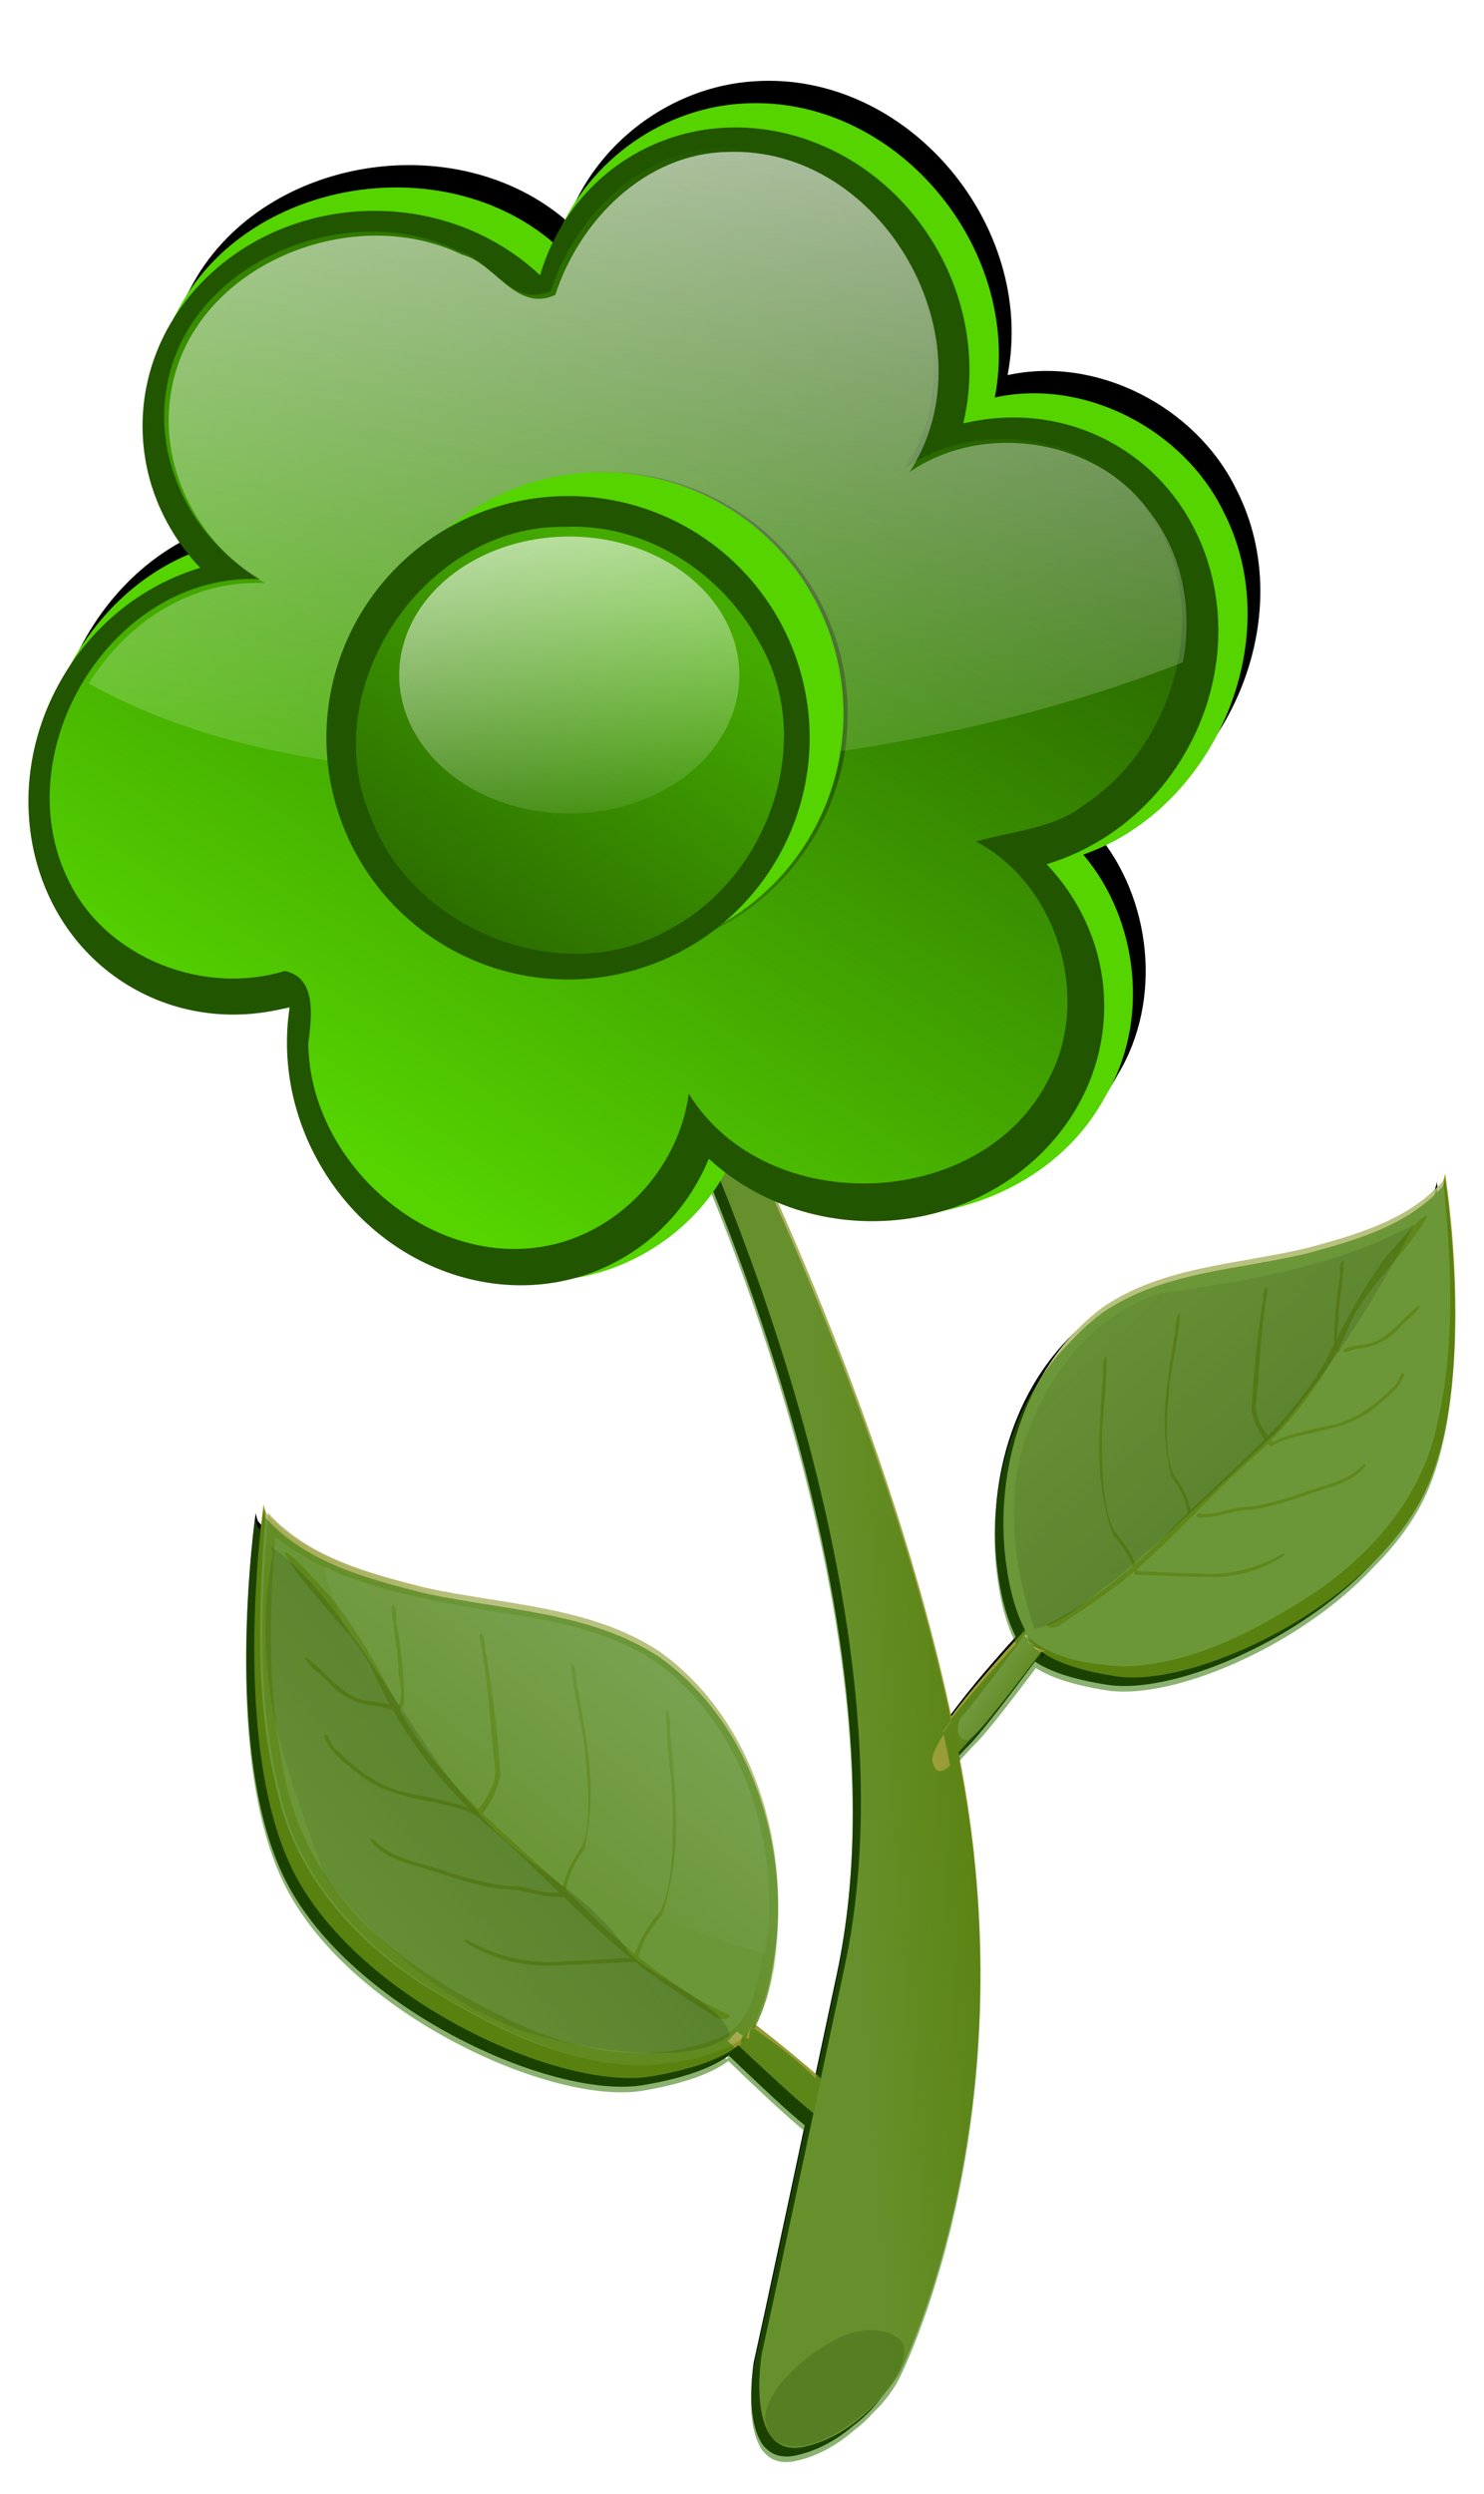 <svg xmlns="http://www.w3.org/2000/svg" xmlns:xlink="http://www.w3.org/1999/xlink" viewBox="0 0 419.85 705.38"><defs><linearGradient id="d"><stop offset="0" stop-color="#fff"/><stop offset="1" stop-color="#fff" stop-opacity="0"/></linearGradient><linearGradient id="D" y2="1606.7" xlink:href="#f" gradientUnits="userSpaceOnUse" x2="1052.3" gradientTransform="translate(-132.83 85.901)" y1="1675.5" x1="1117.1"/><linearGradient id="a"><stop offset="0" stop-color="#cdd2a4"/><stop offset="1" stop-color="#cdd2a4" stop-opacity="0"/></linearGradient><linearGradient id="k" y2="-425.68" xlink:href="#b" gradientUnits="userSpaceOnUse" x2="2913.3" y1="-418.93" x1="2896.5"/><linearGradient id="b"><stop offset="0" stop-color="#acb262"/><stop offset="1" stop-color="#acb262" stop-opacity="0"/></linearGradient><linearGradient id="l" y2="-441.55" xlink:href="#c" gradientUnits="userSpaceOnUse" x2="2598.7" y1="-414.3" x1="2632.9"/><linearGradient id="c"><stop offset="0" stop-color="#a0a548"/><stop offset="1" stop-color="#a0a548" stop-opacity="0"/></linearGradient><linearGradient id="u" y2="-413.18" xlink:href="#d" gradientUnits="userSpaceOnUse" x2="2630.8" y1="-538.67" x1="2507.1"/><linearGradient id="j" y2="-393.06" xlink:href="#a" gradientUnits="userSpaceOnUse" x2="2961.1" y1="-400.93" x1="2962.8"/><linearGradient id="w" y2="-650.29" xlink:href="#e" gradientUnits="userSpaceOnUse" x2="2631.3" y1="-532.93" x1="2555.1"/><linearGradient id="e"><stop offset="0" stop-color="#55d400"/><stop offset="1" stop-color="#55d400" stop-opacity="0"/></linearGradient><linearGradient id="y" y2="-570.37" xlink:href="#d" gradientUnits="userSpaceOnUse" x2="2581.9" y1="-733.23" x1="2577.7"/><linearGradient id="z" y2="1470.7" gradientUnits="userSpaceOnUse" x2="1366.5" y1="1378.5" x1="1428.5"><stop offset="0" stop-color="#4a0"/><stop offset="1" stop-color="#4a0" stop-opacity="0"/></linearGradient><linearGradient id="A" y2="1131.9" gradientUnits="userSpaceOnUse" x2="1891.4" y1="1026.9" x1="1872.3"><stop offset="0" stop-color="#fff"/><stop offset="1" stop-color="#fff" stop-opacity="0"/></linearGradient><linearGradient id="C" y2="1606.7" xlink:href="#f" gradientUnits="userSpaceOnUse" x2="1052.3" y1="1675.5" x1="1117.1"/><linearGradient id="f"><stop offset="0" stop-color="#112b00" stop-opacity=".77"/><stop offset="1" stop-color="#112b00" stop-opacity="0"/></linearGradient><filter id="t" color-interpolation-filters="sRGB"><feGaussianBlur stdDeviation=".628"/></filter><filter id="g" color-interpolation-filters="sRGB"><feGaussianBlur stdDeviation="1.565"/></filter><filter id="i" color-interpolation-filters="sRGB"><feGaussianBlur stdDeviation=".199"/></filter><filter id="v" color-interpolation-filters="sRGB"><feGaussianBlur stdDeviation="1.585"/></filter><filter id="m" color-interpolation-filters="sRGB"><feGaussianBlur stdDeviation=".676"/></filter><filter id="n" color-interpolation-filters="sRGB"><feGaussianBlur stdDeviation=".628"/></filter><filter id="o" color-interpolation-filters="sRGB"><feGaussianBlur stdDeviation=".628"/></filter><filter id="B" color-interpolation-filters="sRGB"><feGaussianBlur stdDeviation="1.213"/></filter><filter id="p" color-interpolation-filters="sRGB"><feGaussianBlur stdDeviation=".628"/></filter><filter id="q" height="1.242" width="1.052" color-interpolation-filters="sRGB" y="-.121" x="-.026"><feGaussianBlur stdDeviation=".628"/></filter><filter id="r" height="1.085" width="2.08" color-interpolation-filters="sRGB" y="-.042" x="-.54"><feGaussianBlur stdDeviation=".628"/></filter><filter id="h" color-interpolation-filters="sRGB"><feGaussianBlur stdDeviation=".931"/></filter><filter id="s" height="1.049" width="1.333" color-interpolation-filters="sRGB" y="-.024" x="-.166"><feGaussianBlur stdDeviation=".628"/></filter><clipPath id="x"><path d="M2484.4-644.02s-6.224 57.052 88.172 54.978c94.396-2.075 125.52-43.567 125.52-43.567l-102.69-86.097-93.359 24.896-18.672 54.978z" stroke="#000" stroke-width=".652" fill="none"/></clipPath></defs><g transform="translate(-5393.28 1441.968) scale(2.157)" filter="url(#g)"><path d="M2599.3-657.85c-10.883.67-20.867 8.127-24.531 18.375-14.633-12.715-40.413-8.496-49.406 8.719-5.438 9.72-4.124 22.964 3.25 31.312-17.74 6.059-27.248 29.227-18.031 45.844 5.645 10.71 18.956 16.689 30.625 14.062-2.313 18.04 13.029 35.949 31.281 36.03 10.678.268 21.037-6.144 25.469-15.75 14.451 12.363 39.909 8.605 49.031-8.374 5.913-9.739 4.41-23.21-2.875-31.75 17.218-5.98 26.981-28.331 18.379-45.008-5.247-10.74-18.216-17.515-29.973-14.93 3.783-19.6-13.12-39.87-33.219-38.531z"/></g><g transform="scale(1.913) rotate(17.581 -701.355 -9189.654)" filter="url(#h)"><path d="M2974.5-349.02c1.502 3.498-1.05 9.696-5.172 14.509-5.01 5.85-9.336 5.61-11.004 2.187-1.669-3.422 1.709-10.136 6.156-14.649 4.448-4.513 9.336-3.64 10.02-2.047zm-89.477-169.42s58.492 60.741 64.116 118.11c5.624 57.367 5.624 58.492 5.624 58.492s3.375 14.06 11.248 9.561c7.874-4.5 8.999-12.936 8.999-12.936s6.749-39.369-16.873-85.488c-23.622-46.118-65.241-87.737-65.241-87.737-6.25-5.664-7.56-3.611-7.874 0zm108.8-10.406c-5.284 5.196-12.15 8.803-18.624 12.34-7.856 4.018-16.333 8.544-20.363 16.779-5.655 11.152-4.803 25.046.922 36.159 9.873-6.756 22.262-16.978 29.73-29.654 7.802-13.243 8.886-26.514 8.335-35.625zm-26.63 22.148c-.413 1.184.429 2.384.356 3.603 1.367 8.58 1.78 12.735 5.745 19.618 1.622 1.152 3.144 2.569 3.983 4.406.844.62.312-.822-.08-1.092-.977-1.516-2.346-2.725-3.76-3.807-2.278-2.624-3.532-8.231-4.522-12.76-.52-3.327-.814-6.694-1.582-9.978l-.079-.01-.063.02zm-9.38 9.476c-.335 1.331.701 2.558.741 3.894 2.332 9.225 3.19 13.716 8.187 20.834 1.883 1.097 3.682 2.494 4.777 4.415.981.595.26-.927-.195-1.182-1.213-1.558-2.824-2.743-4.473-3.784-2.742-2.639-4.66-8.632-6.182-13.474-.893-3.578-1.544-7.221-2.703-10.728l-.087-.003-.066.027zm19.575-16.94c-.51.782.325 1.916.214 2.842.845 5.23 1.854 10.113 3.21 15.219.885 1.595 3.044 3.764 4.174 4.114 1.098-.006-.16-.988-.551-1.184-1.507-.997-3.24-2.624-3.425-4.777-1.166-5.344-2.656-10.63-3.332-16.077-.037-.11-.196-.206-.29-.138zm-.086.093c.01-.025-.042-.002 0 0zm9.613-7.197c-.519.9.603 1.962.421 2.987.537 3.16 1.192 6.398 2.278 9.382.095.447 1.265 1.04.886.238-1.39-1.213-1.113-3.342-1.733-4.972-.665-2.508-.874-5.193-1.645-7.636-.062-.027-.149-.04-.207 0zm4.29 44.304c-2.888 3.022-6.567 5.271-10.68 6.133-2.637.897-5.468 1.48-8.071 2.277-.558-.223-1.447.952-.406.645 3.204-.905 6.413-1.784 9.608-2.728 4.04-1.064 7.805-3.394 10.328-6.685-.28-.462-.521.19-.78.358zm-19.523 9.107c-.035.02.023.014 0 0zm27.073-25.336c-1.542 3.12-4.864 4.508-7.447 6.629-2.539 1.813-5.118 3.686-8.086 4.677-1.687.929-3.3 2.31-5.27 2.568-.665.544.243.817.715.39 2.425-.723 4.232-2.588 6.66-3.28 3.801-1.827 7.005-4.725 10.536-7.037 1.458-1.116 3.022-2.558 3.459-4.327-.21-.356-.444.171-.567.38zm1.654-14.99c-.414.724-.058 1.794-.768 2.47-1.748 3.56-4.262 6.91-7.93 8.596-2.368 1.441-5.019 2.816-6.887 4.8.717.48 1.222-.813 1.847-1.04 3.939-2.955 9.076-4.582 11.571-9.034 1.117-1.687 2.455-3.547 2.488-5.624-.037-.155-.177-.256-.32-.167zm-.83-10.107c-1.934 2.725-2.725 6.635-6.173 7.936-.782.49-2.023.845-2.415 1.68.744.42 1.37-.904 2.12-.948 2.259-1.023 4.193-2.833 5.019-5.21.522-1.163 1.662-2.343 1.741-3.565-.109-.034-.267-.12-.291.106zm-1.9-13.67c-1.284 1.646-2.665 5.49-3.624 7.327-1.976 5.77-3.099 11.78-3.958 17.816-2.673 11.953-10.206 21.743-15.327 32.58-2.747 5.25-7.788 12.901-12.235 16.722.343.702 1.534.077 1.893-.414 2.025-2.545 6.02-7.502 7.721-10.333 4.703-7.37 8.045-15.612 12.708-23.03 3.85-7.049 6.482-14.867 7.188-23.032.898-5.537 4.958-12.28 5.95-17.646-.09-.016-.25-.082-.315.01zm.328-1.902c-5.413 8.093-14.44 12.777-22.81 17.35-7.855 4.018-16.333 8.553-20.363 16.788-6.49 12.799-4.403 29.2 3.775 40.877 1.574 2.26 3.863 3.984 6.684 3.813 8.863.517 17.15-4.167 23.42-10.093 5.36-5.077 10.335-10.745 13.88-17.245 3.867-7.242 5.488-15.648 4.06-23.807-1.243-9.733-4.586-19.046-8.412-28.031l-.134.2-.1.148zm.337-3.549c-3.16 7.011-9.875 11.381-16.14 15.408-8.967 5.382-19.547 9.017-26.138 17.458-8.014 11.1-8.149 26.42-2.92 38.827 1.798 4.12 4.048 8.216 7.461 11.17 4.646 1.812 9.808.868 14.497-.318 9.818-3.433 17.317-11.28 23.748-19.126 6.324-8.126 10.69-18.389 9.575-28.927-.903-12.11-5.283-23.62-10.002-34.69l-.08.198zc-3.16 7.011-9.875 11.381-16.14 15.408-8.967 5.382-19.547 9.017-26.138 17.458-8.014 11.1-8.149 26.42-2.92 38.827 1.798 4.12 4.048 8.216 7.461 11.17 4.646 1.812 9.808.868 14.497-.318 9.818-3.433 17.317-11.28 23.748-19.126 6.324-8.126 10.69-18.389 9.575-28.927-.903-12.11-5.283-23.62-10.002-34.69l-.08.198zm0-1.292s1.86 6.722-12.633 16.379c-14.493 9.656-30.312 11.72-34.186 32.672-3.873 20.952 9.167 35.127 9.167 35.127s2.01 3.226 13.688 1.413 32.502-21.144 35.3-39.366-11.335-46.225-11.335-46.225zm-140.85 105.49c8.431 1.25 17.257-.05 25.671-1.148 10.024-1.588 20.97-3.125 30.294 1.8 12.812 6.534 21.432 20.025 23.641 34.232-13.754.409-32.194-.698-47.723-7.42-16.224-7.022-26.22-18.623-31.882-27.465zm39.756 2.544c1.186.82 1.22 2.502 2.11 3.59 4.542 8.901 6.974 13.042 7.952 22.125-.728 2.17-1.182 4.518-.718 6.794-.364 1.149-.846-.553-.665-1.069-.12-2.07.333-4.121.915-6.085.34-3.983-2.294-10.044-4.442-14.923-1.77-3.445-3.778-6.774-5.29-10.346l.066-.063.071-.023zm15.138 2.452c1.213 1.01 1.081 2.853 1.95 4.122 4.081 10.154 6.327 14.908 6.504 24.911-1.006 2.295-1.732 4.812-1.448 7.34-.51 1.217-.87-.686-.62-1.231.072-2.27.767-4.463 1.594-6.548.76-4.31-1.518-11.18-3.383-16.711-1.593-3.93-3.457-7.758-4.755-11.802l.078-.061.08-.019zm-29.67-2.483c1.005.38.996 2 1.726 2.786 2.758 5.434 5.128 10.655 7.327 16.32.258 2.081-.278 5.56-1.092 6.652-1.025.738-.52-1.027-.29-1.475.726-1.947 1.234-4.633-.052-6.76-2.538-5.757-4.734-11.68-7.796-17.2-.034-.126.042-.324.176-.323zm.144.028c-.027-.016.037-.03 0 0zm-13.811-.176c1.092.485.77 2.232 1.632 3.062 1.642 3.302 3.227 6.754 4.24 10.263.214.48-.472 1.823-.662.821.468-2.069-1.231-3.86-1.76-5.795-1.08-2.781-2.705-5.42-3.643-8.212.04-.068.112-.138.193-.14zm26.029 44.084c4.73.853 9.674.451 14.08-1.535 3.059-.953 6.086-2.329 9.045-3.352.367-.585 1.99-.095.814.326-3.592 1.328-7.169 2.686-10.778 3.973-4.476 1.748-9.554 2.133-14.129.784-.054-.619.613-.177.967-.196zm24.314-4.762c.047-.004-.01.031 0 0zm-42.328-5.206c3.546 1.855 7.575.895 11.413 1.116 3.588-.034 7.254-.041 10.684-1.13 2.197-.28 4.633-.09 6.638-1.184.987.055.328.924-.4.846-2.744.971-5.687.462-8.412 1.464-4.771.878-9.712.355-14.56.598-2.112-.05-4.542-.33-6.147-1.679-.047-.472.528-.14.784-.031zm-11.692-12.811c.876.391 1.269 1.627 2.388 1.775 4.035 2.124 8.642 3.535 13.193 2.617 3.177-.265 6.573-.783 9.653-.205-.34.932-1.686.072-2.421.284-5.662-.077-11.54 1.89-16.874-.556-2.182-.812-4.685-1.635-6.123-3.543-.067-.171-.01-.357.184-.372zm-6.077-9.957c3.644 1.222 7.029 4.32 11.115 3.193 1.06-.074 2.453-.585 3.383-.074-.407.893-1.886.088-2.613.555-2.792.58-5.817.208-8.194-1.441-1.274-.728-3.132-1.052-4.034-2.135.08-.106.166-.292.343-.098zm-7.495-13.993c2.309.66 6.197 3.298 8.333 4.355 5.746 4.025 10.86 8.85 15.749 13.878 10.583 9.3 24.217 13.295 36.319 19.897 6.11 3.018 15.979 6.715 22.7 7.253.15.884-1.373 1.11-2.039.897-3.607-.993-10.679-2.893-14.178-4.372-9.364-3.664-18.055-9.06-27.415-12.796-8.354-3.944-16.096-9.427-22.285-16.537-4.585-4.538-12.928-8.056-17.484-12.371.073-.076.176-.245.3-.205zm-1.593-1.545c10.514 3.854 22.077 2.092 32.955.672 10.024-1.588 20.975-3.117 30.3 1.808 14.703 7.5 23.876 24.157 24.185 40.55.069 3.167-.891 6.32-3.629 8.071-7.888 6.486-18.764 7.748-28.607 6.487-8.42-1.089-16.884-2.986-24.584-6.625-8.5-4.112-15.7-10.826-19.902-19.377-5.438-9.888-8.64-20.81-11.17-31.753l.259.095.193.072zm-2.717-3.07c7.686 4.375 16.887 3.887 25.44 3.386 11.98-1.073 24.276-4.863 36.12-1.482 14.97 4.888 25.474 19.034 29.02 34.109 1.12 5.047 1.802 10.379.632 15.436-3.09 4.832-8.528 7.452-13.69 9.527-11.45 3.46-23.736 1.248-35.03-1.688-11.382-3.269-22.393-9.85-28.495-20.4-7.366-11.866-11.093-25.533-14.206-39.02l.209.131zc7.686 4.375 16.887 3.887 25.44 3.386 11.98-1.073 24.276-4.863 36.12-1.482 14.97 4.888 25.474 19.034 29.02 34.109 1.12 5.047 1.802 10.379.632 15.436-3.09 4.832-8.528 7.452-13.69 9.527-11.45 3.46-23.736 1.248-35.03-1.688-11.382-3.269-22.393-9.85-28.495-20.4-7.366-11.866-11.093-25.533-14.206-39.02l.209.131zm-.873-1.204s2.826 7.508 22.838 6.664c20.012-.844 36.114-9.643 53.909 7.206s15.278 38.86 15.278 38.86.317 4.36-11.764 10.587-44.533 2.367-59.48-12.674-20.781-50.643-20.781-50.643zm38.405-79.13s58.492 60.74 64.116 118.11c5.624 57.366 5.624 58.491 5.624 58.491s2.25 15.748 10.123 11.248c7.874-4.5 10.124-14.623 10.124-14.623s6.749-39.369-16.873-85.488c-23.622-46.118-65.24-87.737-65.24-87.737zs58.492 60.74 64.116 118.11c5.624 57.366 5.624 58.491 5.624 58.491s2.25 15.748 10.123 11.248c7.874-4.5 10.124-14.623 10.124-14.623s6.749-39.369-16.873-85.488c-23.622-46.118-65.24-87.737-65.24-87.737zm53.234 133.16s8.175 2.407 13.92 6.967c3.083 2.448 2.144 1.812 1.545-1.914-.599-3.724-14.81-7.854-14.81-7.854s-1.063-.752-.128 1.9c-.576-.195-.527.9-.527.9zm-6.164-1.691s16.328 8.075 20.084 9.255c3.756 1.18 7.711 3.6 7.113-.124-.6-3.725-28.332-13.024-28.332-13.024s-3.051-1.548-2.116 1.104c.936 2.652 3.25 2.79 3.25 2.79zm-.08.251s16.272 8.256 20.028 9.436c3.756 1.18 7.689 3.673 7.158-.269-.53-3.941-28.253-13.277-28.253-13.277s-3.04-1.584-2.15 1.213c.891 2.796 3.217 2.897 3.217 2.897zs16.272 8.256 20.028 9.436c3.756 1.18 7.689 3.673 7.158-.269-.53-3.941-28.253-13.277-28.253-13.277s-3.04-1.584-2.15 1.213c.891 2.796 3.217 2.897 3.217 2.897zm31.075-67.637s-4.138 12.286-5.957 15.777c-1.551 2.978-3.666-.475-2.372-2.456 4.574-12.023 5.055-14.434 5.055-14.434s-.268-1.083.925 1.463c.274-.543 2.349-.35 2.349-.35zm1.867-4.906s-5.974 17.208-7.824 20.684c-1.85 3.475-2.97 7.976-5.156 4.9s11.058-29.155 11.058-29.155 1.089-3.243 2.282-.697-.36 4.268-.36 4.268zm.232.124s-5.806 17.297-7.656 20.773c-1.85 3.475-2.904 8.011-5.29 4.83s10.824-29.28 10.824-29.28 1.055-3.261 2.382-.644c1.327 2.618-.26 4.322-.26 4.322zs-5.806 17.297-7.656 20.773c-1.85 3.475-2.904 8.011-5.29 4.83s10.824-29.28 10.824-29.28 1.055-3.261 2.382-.644c1.327 2.618-.26 4.322-.26 4.322z"/></g><g transform="matrix(-1.367 1.338 1.428 1.459 4903.246 -2912.422)" filter="url(#i)"><path d="M2951-396.99s17.997 2.812 21.934 2.812c3.937 0 8.436 1.125 6.749-2.25-1.687-3.374-30.933-3.937-30.933-3.937s-3.374-.562-1.687 1.688 3.937 1.687 3.937 1.687z"/><path d="M2951-396.99s17.997 2.812 21.934 2.812c3.937 0 8.436 1.125 6.749-2.25-1.687-3.374-30.933-3.937-30.933-3.937s-3.374-.562-1.687 1.688 3.937 1.687 3.937 1.687z"/></g><path d="M302.01 457.466s-20.838 27.93-26.22 33.199c-5.38 5.269-10.026 12.828-12.235 5.957-2.21-6.87 37.014-46.78 37.014-46.78s3.86-5.285 4.565.048c.704 5.333-3.124 7.575-3.124 7.575z" fill="#989b36"/><path d="M2956.2-396.34s12.789 2.12 16.726 2.155c3.358.03 1.303-3.46-1.054-3.249-12.763-1.61-15.117-2.32-15.117-2.32s-.83-.744.858 1.506c-.608-.014-1.413 1.908-1.413 1.908z" fill="url(#j)" transform="scale(-1.913 1.913) rotate(44.394 617.07 -3888.492)"/><g transform="matrix(1.567 1.098 -1.172 1.672 -4888.617 -2004.832)" filter="url(#i)"><path d="M2951-396.99s17.997 2.812 21.934 2.812c3.937 0 8.436 1.125 6.749-2.25-1.687-3.374-30.933-3.937-30.933-3.937s-3.374-.562-1.687 1.688 3.937 1.687 3.937 1.687z"/><path d="M2951-396.99s17.997 2.812 21.934 2.812c3.937 0 8.436 1.125 6.749-2.25-1.687-3.374-30.933-3.937-30.933-3.937s-3.374-.562-1.687 1.688 3.937 1.687 3.937 1.687z"/></g><path d="M200.24 570.235s25.11 24.161 31.278 28.483c6.168 4.321 11.983 11.022 13.044 3.883 1.06-7.139-44.143-40.123-44.143-40.123s-4.67-4.585-4.496.791c.174 5.377 4.317 6.965 4.317 6.965z" fill="#989b36"/><path d="M2957.4-397.23s8.521-.152 15.368 2.477c3.675 1.412 2.588 1.086.9-2.289-1.686-3.374-16.483-3.055-16.483-3.055s-1.24-.4.448 1.85c-.608-.014-.234 1.017-.234 1.017z" fill="url(#j)" transform="rotate(35.016 815.192 -8725.167) scale(1.913)"/><path d="M190.355 303.282s71.57 144.57 48.676 252.441c-22.893 107.868-23.543 109.92-23.543 109.92s-4.997 30.018 11.963 26.362c16.96-3.655 26.913-20.817 26.913-20.817s35.057-67.896 18.628-165.651c-16.43-97.753-68.279-197.701-68.279-197.701z" fill="#94972d"/><path d="M2835.7-522.41s58.492 60.741 64.116 118.11c5.624 57.367 5.624 58.492 5.624 58.492s2.25 15.748 10.124 11.248c7.874-4.5 10.124-14.623 10.124-14.623s6.75-39.369-16.873-85.488c-23.622-46.118-65.24-87.737-65.24-87.737z" fill="url(#k)" transform="scale(1.913) rotate(17.581 -734.087 -9028.824)"/><path d="M74.594 425.376s.815 15.326 37.798 25.35c36.984 10.026 71.433 3.284 94.148 44.294s5.406 79.695 5.406 79.695-1.94 8.135-27.57 12.51c-25.632 4.374-82.583-21.418-101.146-57.484-18.564-36.065-8.635-104.368-8.635-104.368z" fill="#8f9121"/><path d="M75.5 428.07c11.49 12.42 28.553 16.848 44.437 20.876 22.468 4.965 47.083 5.16 66.73 18.17 24.473 17.564 35.454 49.431 33.21 78.973-.873 9.853-2.71 19.97-7.767 28.516-8.427 7.028-19.858 8.662-30.47 9.464-22.882-.307-44.01-11.44-62.907-23.321-18.87-12.54-35.148-30.904-40.18-53.668-6.575-25.899-5.474-52.976-3.358-79.368l.305.358z" fill="#b9c17f"/><path d="M2699.9-521.27c-12.413 16.033-32.319 23.107-50.86 29.581-26.301 8.284-55.666 11.097-77.756 28.688-27.375 23.533-37.143 62.728-31.367 97.76 2.075 11.67 5.329 23.555 12.262 33.228 10.796 7.506 24.614 8.258 37.367 8.103 27.284-2.765 51.34-18.271 72.653-34.436 21.212-16.947 38.72-40.577 42.34-68.281 5.134-31.607.982-63.817-4.311-95.101l-.328.46z" fill="url(#l)" transform="matrix(-.831 .073 .073 .831 2357.848 664.28)"/><path d="M78.643 435.24c16.947 13.106 39.053 16.574 59.711 20.27 19.197 2.897 40.053 6.438 54.212 20.807 22.48 22.173 29.583 57.85 20.672 87.923-1.704 5.816-5.277 11.01-11.282 12.623-18.133 7.269-38.696 3.285-55.917-4.702-14.726-6.85-29.066-15.202-41.005-26.287-13.125-12.41-22.379-28.816-25.098-46.837-4.202-21.177-3.731-42.944-2.023-64.362l.418.323.312.241z" fill="#bac181"/><path d="M2689.7-494.95c-4.136 3.17-9.81 11.488-13.257 15.292-8.279 12.54-14.596 26.131-20.279 39.935-13.648 26.784-37.991 45.686-57.012 68.436-9.87 10.869-26.809 26.122-40.024 32.644.442 1.848 3.732 1.053 4.906.094 6.494-4.876 19.267-14.344 25.13-20.08 15.94-14.78 29.044-32.396 44.915-47.312 13.65-14.504 24.753-31.518 31.318-50.451 5.483-12.6 19.471-26.263 25.083-38.402-.213-.09-.565-.337-.781-.157z" transform="matrix(-.865 .076 .079 .9 2446.87 680.164)" filter="url(#m)" fill="#9c9f3e"/><path d="M2691.3-471.48c-6.636 5.798-11.07 15.337-20.711 16.552-2.308.776-5.708.923-7.227 2.823 1.65 1.532 4.07-1.474 6.02-1.126 6.421-1.234 12.494-4.686 16.073-10.271 2.055-2.662 5.703-4.986 6.658-8.072-.26-.154-.61-.473-.813.094z" filter="url(#n)" fill="#9c9f3e" transform="matrix(-.831 .073 .073 .831 2357.848 664.28)"/><path d="M2687.2-445.05c-1.509 1.6-1.253 4.562-3.491 5.86-6.669 8.051-15.177 15.097-25.617 17.164-6.959 2.238-14.603 4.133-20.611 8.07 1.54 1.674 3.632-1.334 5.375-1.531 11.915-5.153 26.088-6.167 35.224-16.045 3.902-3.64 8.476-7.587 9.838-12.893 0-.418-.294-.765-.719-.625z" filter="url(#o)" fill="#9c9f3e" transform="matrix(-.831 .073 .073 .831 2357.848 664.28)"/><path d="M2673.8-407.64c-5.872 7.05-15.244 8.569-23.173 12.418-7.624 3.088-15.39 6.304-23.608 7.02-4.898 1.344-9.884 3.892-15.094 3.344-2.039.986.121 2.245 1.594 1.437 6.662-.36 12.443-4.032 19.094-4.313 10.87-2.345 20.868-7.805 31.344-11.562 4.425-1.965 9.322-4.7 11.53-8.968-.315-1.041-1.243.167-1.687.625z" filter="url(#p)" fill="#9c9f3e" transform="matrix(-.831 .073 .073 .831 2357.848 664.28)"/><path d="M2644.4-370.67c-9.26 5.973-20.078 9.478-31.156 9.156-7.311.68-14.93.433-22.094.875-1.293-.915-4.296 1.552-1.438 1.406 8.774-.352 17.54-.63 26.313-1.086 11.014-.244 22.1-3.904 30.593-10.789-.43-1.357-1.452.165-2.218.438zm-55.656 11.344c-.104.033.043.058 0 0z" filter="url(#q)" fill="#9c9f3e" transform="matrix(-.831 .073 .073 .831 2357.848 664.28)"/><path d="M2660.7-486.91c-1.884 1.99.338 5.402-.756 7.917-.567 8.436-.881 17.138.069 25.458-.03 1.205 2.603 3.445 2.125 1.156-2.816-3.966-.798-9.255-1.384-13.816-.164-6.838.952-13.852.477-20.59-.142-.108-.358-.193-.53-.125z" filter="url(#r)" fill="#9c9f3e" transform="matrix(-.831 .073 .073 .831 2357.848 664.28)"/><path d="M2631.9-474.55c-1.792 1.692-.348 5.113-1.2 7.42-1.05 13.928-1.467 27.07-1.129 40.996 1.289 4.632 5.489 11.524 8.173 13.115 2.82.66.196-2.63-.688-3.375-3.251-3.481-6.693-8.718-5.844-14.353.299-14.42-.272-28.893 1.344-43.272-.04-.298-.374-.65-.656-.53zm-.281.188c.043-.058-.104-.033 0 0z" filter="url(#s)" fill="#9c9f3e" transform="matrix(-.831 .073 .073 .831 2357.848 664.28)"/><path d="M2571.3-443.16c-1.677 3.209.225 6.99-.493 10.442.305 25.087-.26 37.129 8.179 58.455 4.153 3.971 7.905 8.658 9.533 14.259 2.15 2.127 1.234-2.218.227-3.152-2.152-4.74-5.555-8.77-9.142-12.454-5.408-8.452-6.638-24.998-7.564-38.35-.09-9.722.48-19.465-.334-29.17l-.22-.062-.186.03z" filter="url(#t)" fill="#9c9f3e" transform="matrix(-.831 .073 .073 .831 2357.848 664.28)"/><path d="M2590.3-461.54c-1.677 3.209.225 6.99-.493 10.442.305 25.087-.26 37.129 8.179 58.455 4.153 3.971 7.905 8.658 9.533 14.259 2.15 2.127 1.234-2.218.227-3.152-2.152-4.74-5.555-8.77-9.142-12.454-5.408-8.452-6.638-24.998-7.564-38.35-.09-9.722.48-19.465-.334-29.17l-.22-.062-.186.03z" transform="scale(-.762 .762) rotate(10.152 -4883.647 -15698.37)" filter="url(#t)" fill="#9c9f3e"/><path d="M2683.1-502.09c-16.743 10.073-36.568 15.1-55.344 20.188-22.614 5.471-47.134 11.862-62.531 30.5-21.358 25.118-27.718 61.265-19.875 93.281 29.47-11.252 67.523-29.842 94.469-57.75 28.151-29.156 39.09-62.518 43.281-86.219z" fill="url(#u)" transform="matrix(-.831 .073 .073 .831 2357.848 664.28)"/><g><path d="M408.847 331.845s-.494 13.335-32.504 22.569c-32.01 9.235-62.053 3.858-81.224 39.828s-3.58 69.358-3.58 69.358 1.8 7.044 24.144 10.488c22.343 3.443 71.49-19.78 87.121-51.394 15.632-31.613 6.041-90.852 6.041-90.852z" fill="#8f9121"/><path d="M408.096 334.2c-9.813 10.959-24.585 15.047-38.337 18.772-19.462 4.632-40.858 5.147-57.755 16.733-21.029 15.613-30.127 43.47-27.762 69.121.897 8.553 2.637 17.322 7.153 24.68 7.424 5.991 17.384 7.252 26.621 7.8 19.888-.589 38.1-10.564 54.36-21.158 16.228-11.165 30.121-27.359 34.176-47.22 5.352-22.606 4.015-46.13 1.805-69.043l-.26.315z" fill="#b9c17f"/><path d="M2699.9-521.27c-12.413 16.033-32.319 23.107-50.86 29.581-26.301 8.284-55.666 11.097-77.756 28.688-27.375 23.533-37.143 62.728-31.367 97.76 2.075 11.67 5.329 23.555 12.262 33.228 10.796 7.506 24.614 8.258 37.367 8.103 27.284-2.765 51.34-18.271 72.653-34.436 21.212-16.947 38.72-40.577 42.34-68.281 5.134-31.607.982-63.817-4.311-95.101l-.328.46z" fill="url(#l)" transform="rotate(4.092 -8783.065 -21718.723) scale(.726)"/><path d="M405.465 340.477c-14.549 11.631-33.717 14.957-51.625 18.46-16.647 2.788-34.728 6.16-46.836 18.85-19.231 19.59-24.904 50.707-16.736 76.725 1.563 5.031 4.743 9.496 9.985 10.815 15.866 6.064 33.687 2.312 48.545-4.873 12.706-6.162 25.055-13.624 35.278-23.428 11.236-10.973 19.05-25.365 21.16-41.07 3.357-18.468 2.641-37.385.856-55.98l-.36.287-.267.213z" fill="#bac181"/><path d="M2689.7-494.95c-4.136 3.17-9.81 11.488-13.257 15.292-8.279 12.54-14.596 26.131-20.279 39.935-13.648 26.784-37.991 45.686-57.012 68.436-9.87 10.869-26.809 26.122-40.024 32.644.442 1.848 3.732 1.053 4.906.094 6.494-4.876 19.267-14.344 25.13-20.08 15.94-14.78 29.044-32.396 44.915-47.312 13.65-14.504 24.753-31.518 31.318-50.451 5.483-12.6 19.471-26.263 25.083-38.402-.213-.09-.565-.337-.781-.157z" transform="matrix(.753 .054 -.056 .784 -1649.88 586.658)" filter="url(#m)" fill="#9c9f3e"/><path d="M2691.3-471.48c-6.636 5.798-11.07 15.337-20.711 16.552-2.308.776-5.708.923-7.227 2.823 1.65 1.532 4.07-1.474 6.02-1.126 6.421-1.234 12.494-4.686 16.073-10.271 2.055-2.662 5.703-4.986 6.658-8.072-.26-.154-.61-.473-.813.094z" filter="url(#n)" fill="#9c9f3e" transform="rotate(4.092 -8783.065 -21718.723) scale(.726)"/><path d="M2687.2-445.05c-1.509 1.6-1.253 4.562-3.491 5.86-6.669 8.051-15.177 15.097-25.617 17.164-6.959 2.238-14.603 4.133-20.611 8.07 1.54 1.674 3.632-1.334 5.375-1.531 11.915-5.153 26.088-6.167 35.224-16.045 3.902-3.64 8.476-7.587 9.838-12.893 0-.418-.294-.765-.719-.625z" filter="url(#o)" fill="#9c9f3e" transform="rotate(4.092 -8783.065 -21718.723) scale(.726)"/><path d="M2673.8-407.64c-5.872 7.05-15.244 8.569-23.173 12.418-7.624 3.088-15.39 6.304-23.608 7.02-4.898 1.344-9.884 3.892-15.094 3.344-2.039.986.121 2.245 1.594 1.437 6.662-.36 12.443-4.032 19.094-4.313 10.87-2.345 20.868-7.805 31.344-11.562 4.425-1.965 9.322-4.7 11.53-8.968-.315-1.041-1.243.167-1.687.625z" filter="url(#p)" fill="#9c9f3e" transform="rotate(4.092 -8783.065 -21718.723) scale(.726)"/><path d="M2644.4-370.67c-9.26 5.973-20.078 9.478-31.156 9.156-7.311.68-14.93.433-22.094.875-1.293-.915-4.296 1.552-1.438 1.406 8.774-.352 17.54-.63 26.313-1.086 11.014-.244 22.1-3.904 30.593-10.789-.43-1.357-1.452.165-2.218.438zm-55.656 11.344c-.104.033.043.058 0 0z" filter="url(#q)" fill="#9c9f3e" transform="rotate(4.092 -8783.065 -21718.723) scale(.726)"/><path d="M2660.7-486.91c-1.884 1.99.338 5.402-.756 7.917-.567 8.436-.881 17.138.069 25.458-.03 1.205 2.603 3.445 2.125 1.156-2.816-3.966-.798-9.255-1.384-13.816-.164-6.838.952-13.852.477-20.59-.142-.108-.358-.193-.53-.125z" filter="url(#r)" fill="#9c9f3e" transform="rotate(4.092 -8783.065 -21718.723) scale(.726)"/><path d="M2631.9-474.55c-1.792 1.692-.348 5.113-1.2 7.42-1.05 13.928-1.467 27.07-1.129 40.996 1.289 4.632 5.489 11.524 8.173 13.115 2.82.66.196-2.63-.688-3.375-3.251-3.481-6.693-8.718-5.844-14.353.299-14.42-.272-28.893 1.344-43.272-.04-.298-.374-.65-.656-.53zm-.281.188c.043-.058-.104-.033 0 0z" filter="url(#s)" fill="#9c9f3e" transform="rotate(4.092 -8783.065 -21718.723) scale(.726)"/><path d="M2571.3-443.16c-1.677 3.209.225 6.99-.493 10.442.305 25.087-.26 37.129 8.179 58.455 4.153 3.971 7.905 8.658 9.533 14.259 2.15 2.127 1.234-2.218.227-3.152-2.152-4.74-5.555-8.77-9.142-12.454-5.408-8.452-6.638-24.998-7.564-38.35-.09-9.722.48-19.465-.334-29.17l-.22-.062-.186.03z" filter="url(#t)" fill="#9c9f3e" transform="rotate(4.092 -8783.065 -21718.723) scale(.726)"/><path d="M2590.3-461.54c-1.677 3.209.225 6.99-.493 10.442.305 25.087-.26 37.129 8.179 58.455 4.153 3.971 7.905 8.658 9.533 14.259 2.15 2.127 1.234-2.218.227-3.152-2.152-4.74-5.555-8.77-9.142-12.454-5.408-8.452-6.638-24.998-7.564-38.35-.09-9.722.48-19.465-.334-29.17l-.22-.062-.186.03z" transform="matrix(.654 .106 -.106 .654 -1409.406 398.854)" filter="url(#t)" fill="#9c9f3e"/><path d="M2683.1-502.09c-16.743 10.073-36.568 15.1-55.344 20.188-22.614 5.471-47.134 11.862-62.531 30.5-21.358 25.118-27.718 61.265-19.875 93.281 29.47-11.252 67.523-29.842 94.469-57.75 28.151-29.156 39.09-62.518 43.281-86.219z" fill="url(#u)" transform="rotate(4.092 -8783.065 -21718.723) scale(.726)"/></g><path d="M2835.7-522.41s58.492 60.741 64.116 118.11c5.624 57.367 5.624 58.492 5.624 58.492s3.375 14.06 11.248 9.561c7.874-4.5 8.999-12.936 8.999-12.936s6.749-39.369-16.873-85.488c-23.622-46.118-65.241-87.737-65.241-87.737-6.25-5.664-7.56-3.611-7.874 0z" fill="url(#k)" transform="scale(1.913) rotate(17.581 -734.087 -9028.824)"/><path d="M255.757 663.802c.718 7.247-7.519 17.075-17.817 23.47-12.516 7.772-20.266 4.835-21.332-2.369s8.973-17.497 19.693-23.158 19.129-1.245 19.456 2.057z" opacity=".22"/><g fill="#2f7500"><path d="M255.646 665.529c.717 7.247-7.519 17.075-17.817 23.47-12.516 7.772-20.266 4.835-21.331-2.37-1.066-7.204 8.973-17.497 19.692-23.157s19.129-1.245 19.456 2.057zM190.369 304.86s71.57 144.57 48.676 252.441c-22.893 107.868-23.543 109.92-23.543 109.92s-1.97 27.59 14.988 23.935c16.96-3.655 23.886-18.39 23.886-18.39s35.057-67.897 18.628-165.652c-16.43-97.753-68.279-197.701-68.279-197.701-8.124-13.94-11.7-10.954-14.359-4.55zm204.427 43.892c-12.638 6.423-27.245 9.034-41.095 11.742-16.647 2.789-34.722 6.144-46.83 18.833-16.757 17.07-23.232 42.9-19.214 66.474 21.91-6.616 50.41-18.098 71.353-36.9 21.882-19.641 31.525-43.217 35.786-60.15zm-61.362 25.003c-1.438 1.92-.596 4.595-1.432 6.776-2.465 16.438-4.114 24.252-.861 39.096 2.294 3.038 4.25 6.501 4.719 10.337 1.18 1.62 1.043-1.32.483-2.038-.904-3.328-2.701-6.324-4.656-9.115-2.638-6.102-1.685-17.053-.872-25.883.974-6.367 2.382-12.677 2.88-19.11l-.138-.064-.127.001zm-22.583 11.86c-1.38 2.235-.198 5.07-.898 7.53-1.078 18.17-2.11 26.856 2.892 42.725 2.8 3.09 5.273 6.675 6.16 10.812 1.447 1.651 1.008-1.541.328-2.269-1.311-3.542-3.566-6.633-5.97-9.485-3.476-6.397-3.51-18.434-3.488-28.145.438-7.04 1.356-14.06 1.27-21.126l-.158-.056-.136.013zm45.49-19.581c-1.386 1.131-.517 3.682-1.254 5.307-1.48 10.025-2.463 19.513-2.94 29.609.691 3.42 3.376 8.623 5.235 9.914 2.006.623.278-1.894-.321-2.479-2.173-2.687-4.392-6.655-3.486-10.689.963-10.42 1.299-20.922 3.213-31.244-.005-.223-.238-.49-.447-.418zm-.213.119c.034-.039-.076-.028 0 0zm21.69-7.57c-1.467 1.343-.035 3.928-.958 5.69-.847 6.076-1.525 12.357-1.268 18.427-.085.87 1.706 2.628 1.478.947-1.832-3.016-.098-6.74-.286-10.07.236-4.957 1.407-9.975 1.412-14.875-.097-.086-.248-.16-.378-.118zm-17.779 83.274c-7.01 3.844-15.02 5.82-23.02 5.013-5.326.113-10.827-.46-16.034-.51-.888-.73-3.19.9-1.113.942 6.367.2 12.726.452 19.097.577 7.984.394 16.196-1.68 22.698-6.223-.241-1.004-1.06.044-1.628.202zm-40.864 5.327c-.076.019.034.04 0 0zm64.012-30.56c-4.614 4.798-11.475 5.411-17.412 7.786-5.677 1.84-11.463 3.765-17.448 3.857-3.613.72-7.354 2.305-11.095 1.638-1.527.609-.029 1.631 1.078 1.123 4.84.084 9.214-2.273 14.041-2.132 7.989-1.134 15.505-4.568 23.28-6.744 3.305-1.193 6.99-2.92 8.81-5.893-.176-.77-.91.056-1.254.365zm11.679-26.379c-1.175 1.08-1.144 3.236-2.83 4.06-5.243 5.481-11.765 10.14-19.427 11.094-5.151 1.26-10.78 2.235-15.333 4.773 1.028 1.291 2.698-.777 3.97-.83 8.889-3.112 19.197-3.111 26.32-9.787 3.013-2.432 6.527-5.052 7.787-8.82.022-.304-.173-.569-.487-.49zm4.327-18.913c-5.102 3.852-8.805 10.525-15.844 10.905-1.71.442-4.179.373-5.376 1.669 1.114 1.194 3.021-.856 4.415-.503 4.71-.56 9.284-2.744 12.163-6.6 1.624-1.82 4.385-3.313 5.235-5.497-.178-.125-.417-.374-.593.026zm4.434-26.028c-3.293 2.261-8.033 8.475-10.843 11.27-6.939 9.381-12.46 19.692-17.514 30.203-11.78 20.254-31.176 33.754-46.777 50.558-8.043 7.986-21.657 19.027-31.975 23.425.218 1.479 2.752 1.027 3.69.338 5.164-3.471 15.316-10.202 20.053-14.381 12.834-10.723 23.693-23.823 36.483-34.656 11.094-10.63 20.411-23.367 26.418-37.849 4.836-9.578 16.138-19.531 21.046-28.742-.155-.082-.407-.294-.58-.164zm1.697-3.278c-14.548 11.631-33.717 14.957-51.624 18.46-16.647 2.789-34.727 6.16-46.836 18.849-19.23 19.59-24.903 50.706-16.735 76.727 1.563 5.032 4.742 9.497 9.984 10.815 15.866 6.064 33.686 2.312 48.544-4.872 12.706-6.162 25.055-13.624 35.278-23.429 11.235-10.973 19.049-25.365 21.16-41.07 3.356-18.468 2.64-37.384.855-55.98l-.36.287-.268.214zm2.665-6.276c-9.814 10.96-24.585 15.049-38.337 18.772-19.462 4.633-40.858 5.148-57.755 16.734-21.029 15.612-30.127 43.47-27.762 69.12.897 8.552 2.636 17.321 7.153 24.68 7.424 5.99 17.385 7.25 26.621 7.798 19.888-.588 38.098-10.564 54.36-21.156 16.228-11.166 30.121-27.359 34.176-47.22 5.352-22.607 4.015-46.13 1.806-69.045l-.26.316zc-9.814 10.96-24.585 15.049-38.337 18.772-19.462 4.633-40.858 5.148-57.755 16.734-21.029 15.612-30.127 43.47-27.762 69.12.897 8.552 2.636 17.321 7.153 24.68 7.424 5.99 17.385 7.25 26.621 7.798 19.888-.588 38.098-10.564 54.36-21.156 16.228-11.166 30.121-27.359 34.176-47.22 5.352-22.607 4.015-46.13 1.806-69.045l-.26.316zm.747-2.357s-.494 13.334-32.503 22.57c-32.01 9.234-62.051 3.857-81.223 39.828-19.17 35.97-3.58 69.356-3.58 69.356s1.8 7.044 24.145 10.488 71.49-19.779 87.123-51.392c15.632-31.614 6.04-90.849 6.04-90.849zM90.916 444.382c14.654 7.15 31.5 9.881 47.48 12.74 19.197 2.897 40.045 6.419 54.205 20.788 19.589 19.32 27.513 48.903 23.332 76.088-25.319-7.202-58.307-19.876-82.743-41.107-25.53-22.181-37.057-49.114-42.271-68.51zm71.032 27.611c1.689 2.182.78 5.27 1.773 7.767 3.14 18.857 5.181 27.814 1.717 44.943-2.582 3.537-4.767 7.556-5.235 11.975-1.327 1.885-1.224-1.498-.595-2.333.978-3.844 2.99-7.324 5.185-10.569 2.92-7.066 1.62-19.642.522-29.781-1.237-7.305-2.975-14.536-3.668-21.924l.157-.076.143-.002zm26.19 13.22c1.628 2.544.323 5.827 1.172 8.643 1.577 20.877 2.926 30.844-2.531 49.188-3.163 3.605-5.94 7.774-6.884 12.55-1.632 1.924-1.187-1.755-.419-2.605 1.443-4.097 3.978-7.695 6.69-11.02 3.879-7.42 3.694-21.265 3.489-32.43-.635-8.087-1.821-16.144-1.853-24.27l.177-.066.157.012zm-52.675-21.674c1.613 1.276.661 4.225 1.54 6.08 1.889 11.502 3.194 22.394 3.93 33.996-.732 3.944-3.72 9.98-5.835 11.498-2.296.754-.355-2.173.325-2.856 2.448-3.13 4.926-7.736 3.809-12.357-1.3-11.966-1.883-24.037-4.277-35.871.011-.25.264-.568.507-.49zm.247.135c-.04-.044.085-.034 0 0zm-25.085-8.301c1.712 1.516.114 4.515 1.207 6.526 1.087 6.97 1.983 14.182 1.801 21.166.114.999-1.912 3.053-1.682 1.116 2.051-3.503-.013-7.752.142-11.586-.363-5.696-1.802-11.445-1.9-17.08.112-.1.284-.187.432-.143zm21.994 95.435c8.135 4.289 17.382 6.412 26.567 5.336 6.127.03 12.442-.73 18.429-.886 1.008-.855 3.684.977 1.297 1.064-7.318.348-14.626.756-21.95 1.018-9.174.601-18.657-1.631-26.22-6.734.259-1.16 1.22.03 1.876.201zm47.092 5.366c.088.02-.036.05 0 0zm-74.183-33.954c5.396 5.433 13.297 6.01 20.169 8.63 6.562 2.01 13.253 4.117 20.137 4.112 4.17.76 8.5 2.514 12.79 1.678 1.767.67.065 1.875-1.22 1.31-5.564.187-10.637-2.442-16.186-2.19-9.208-1.156-17.916-4.965-26.898-7.323-3.822-1.31-8.092-3.227-10.24-6.613.187-.888 1.046.048 1.448.396zm-13.92-30.119c1.371 1.22 1.375 3.7 3.33 4.616 6.132 6.206 13.718 11.442 22.547 12.398 5.948 1.352 12.44 2.369 17.722 5.203-1.158 1.504-3.116-.844-4.58-.88-10.28-3.414-22.135-3.221-30.45-10.766-3.51-2.74-7.6-5.688-9.12-9.999-.023-.35.19-.658.553-.572zm-5.328-21.67c5.94 4.335 10.322 11.94 18.425 12.247 1.975.476 4.812.35 6.213 1.819-1.26 1.394-3.49-.929-5.086-.497-5.428-.557-10.728-2.983-14.11-7.364-1.903-2.063-5.105-3.728-6.124-6.224.206-.148.473-.437.683.019zm-5.582-29.85c3.829 2.54 9.395 9.596 12.679 12.759 8.154 10.66 14.693 22.413 20.701 34.409 13.927 23.073 36.481 38.239 54.736 57.272 9.399 9.034 25.26 21.478 37.208 26.344-.236 1.698-3.146 1.232-4.237.458-6.004-3.896-17.803-11.448-23.33-16.167-14.959-12.093-27.69-26.956-42.601-39.177-12.956-12.02-23.907-26.492-31.084-43.035-5.74-10.926-18.923-22.163-24.737-32.664.177-.096.463-.345.664-.2zm-2.013-3.738c16.947 13.105 39.052 16.573 59.71 20.269 19.198 2.897 40.053 6.437 54.213 20.806 22.48 22.172 29.582 57.85 20.673 87.924-1.704 5.816-5.277 11.01-11.282 12.623-18.133 7.27-38.696 3.286-55.917-4.701-14.726-6.85-29.066-15.201-41.005-26.286-13.125-12.411-22.378-28.816-25.098-46.838-4.202-21.176-3.731-42.943-2.023-64.361l.418.323.31.241zm-3.181-7.168c11.489 12.42 28.551 16.848 44.437 20.875 22.467 4.966 47.083 5.16 66.729 18.17 24.474 17.563 35.455 49.431 33.21 78.972-.872 9.852-2.71 19.969-7.766 28.515-8.426 7.027-19.857 8.662-30.47 9.464-22.881-.307-44.009-11.44-62.906-23.32-18.87-12.54-35.148-30.903-40.18-53.668-6.575-25.898-5.475-52.975-3.36-79.368l.306.358zc11.489 12.42 28.551 16.848 44.437 20.875 22.467 4.966 47.083 5.16 66.729 18.17 24.474 17.563 35.455 49.431 33.21 78.972-.872 9.852-2.71 19.969-7.766 28.515-8.426 7.027-19.857 8.662-30.47 9.464-22.881-.307-44.009-11.44-62.906-23.32-18.87-12.54-35.148-30.903-40.18-53.668-6.575-25.898-5.475-52.975-3.36-79.368l.306.358zm-.896-2.7s.815 15.325 37.798 25.35c36.982 10.025 71.431 3.283 94.147 44.292s5.407 79.696 5.407 79.696-1.94 8.134-27.571 12.51-82.583-21.417-101.146-57.483c-18.565-36.066-8.635-104.365-8.635-104.365zM190.37 304.86s71.57 144.57 48.676 252.44c-22.893 107.868-23.543 109.92-23.543 109.92s-4.997 30.02 11.963 26.363c16.96-3.656 26.913-20.817 26.913-20.817s35.057-67.896 18.628-165.651c-16.429-97.754-68.277-197.701-68.277-197.701zs71.57 144.57 48.676 252.44c-22.893 107.868-23.543 109.92-23.543 109.92s-4.997 30.02 11.963 26.363c16.96-3.656 26.913-20.817 26.913-20.817s35.057-67.896 18.628-165.651c-16.429-97.754-68.277-197.701-68.277-197.701zm20.135 273.599s13.517 9.116 21.358 20.751c4.21 6.245 2.864 4.542 3.924-2.597 1.06-7.14-22.471-22.882-22.471-22.882s-1.503-1.986-1.33 3.39c-.937-.688-1.482 1.338-1.482 1.338zm-10.265-6.644s25.11 24.161 31.278 28.483c6.168 4.321 11.983 11.023 13.044 3.884 1.06-7.14-44.142-40.123-44.142-40.123s-4.67-4.586-4.496.791c.174 5.377 4.316 6.965 4.316 6.965zm-.29.413s24.902 24.458 31.07 28.78c6.169 4.32 11.9 11.14 13.21 3.646 1.31-7.495-43.852-40.539-43.852-40.539s-4.628-4.645-4.62.97c.008 5.613 4.192 7.142 4.192 7.142zs24.902 24.458 31.07 28.78c6.169 4.32 11.9 11.14 13.21 3.646 1.31-7.495-43.852-40.539-43.852-40.539s-4.628-4.645-4.62.97c.008 5.613 4.192 7.142 4.192 7.142zm95.752-105.391s-14.644 20.015-19.978 25.33c-4.55 4.535-6.412-2.986-2.908-5.851 15.29-19.283 17.56-23.402 17.56-23.402s.137-2.129.842 3.204c.812-.832 4.485.718 4.485.718zm6.24-7.869s-20.837 27.93-26.219 33.2c-5.38 5.269-10.026 12.828-12.236 5.957-2.21-6.87 37.014-46.78 37.014-46.78s3.86-5.285 4.564.048c.705 5.333-3.123 7.575-3.123 7.575zm.353.36s-20.584 28.19-25.966 33.46c-5.381 5.268-9.925 12.931-12.439 5.75-2.513-7.181 36.659-47.142 36.659-47.142s3.81-5.337 4.717.203c.906 5.54-2.972 7.73-2.972 7.73zs-20.584 28.19-25.966 33.46c-5.381 5.268-9.925 12.931-12.439 5.75-2.513-7.181 36.659-47.142 36.659-47.142s3.81-5.337 4.717.203c.906 5.54-2.972 7.73-2.972 7.73zm-49.018 208.643c.718 7.248-7.518 17.076-17.816 23.47-12.517 7.773-20.266 4.835-21.332-2.369-1.065-7.204 8.974-17.497 19.692-23.157 10.72-5.66 19.129-1.245 19.456 2.057zm-65.276-360.668s71.57 144.57 48.676 252.442c-22.893 107.867-23.543 109.919-23.543 109.919s-1.97 27.59 14.988 23.936c16.959-3.656 23.885-18.391 23.885-18.391s35.057-67.896 18.629-165.651c-16.43-97.753-68.28-197.701-68.28-197.701-8.123-13.941-11.7-10.955-14.358-4.55zm204.426 43.893c-12.637 6.422-27.244 9.033-41.094 11.742-16.648 2.789-34.723 6.144-46.83 18.833-16.757 17.07-23.232 42.9-19.214 66.474 21.909-6.616 50.409-18.098 71.353-36.9 21.88-19.64 31.525-43.217 35.786-60.15zm-61.362 25.002c-1.437 1.92-.595 4.596-1.432 6.777-2.465 16.438-4.113 24.252-.86 39.095 2.293 3.038 4.25 6.502 4.719 10.338 1.18 1.62 1.042-1.32.482-2.037-.903-3.33-2.7-6.325-4.655-9.116-2.639-6.102-1.686-17.053-.873-25.883.974-6.367 2.383-12.677 2.88-19.11l-.138-.064h-.126zm-22.582 11.86c-1.38 2.235-.199 5.07-.898 7.531-1.078 18.17-2.11 26.856 2.892 42.725 2.8 3.089 5.272 6.675 6.16 10.812 1.446 1.651 1.008-1.541.328-2.269-1.312-3.542-3.566-6.634-5.97-9.486-3.476-6.396-3.51-18.434-3.489-28.144.438-7.04 1.357-14.06 1.27-21.126l-.157-.056-.136.012zm45.489-19.58c-1.385 1.13-.517 3.682-1.254 5.306-1.48 10.026-2.463 19.514-2.939 29.61.69 3.419 3.375 8.623 5.235 9.914 2.006.623.278-1.894-.322-2.479-2.172-2.688-4.392-6.656-3.486-10.689.963-10.42 1.3-20.922 3.213-31.244-.004-.221-.238-.49-.447-.418zm-.213.119c.035-.04-.073-.028 0 0zm21.69-7.57c-1.466 1.343-.035 3.927-.957 5.69-.847 6.076-1.525 12.357-1.268 18.427-.085.87 1.706 2.627 1.478.947-1.832-3.017-.098-6.74-.286-10.07.236-4.957 1.406-9.975 1.412-14.876-.097-.086-.248-.159-.378-.118zm-17.778 83.274c-7.011 3.844-15.02 5.82-23.02 5.013-5.327.113-10.827-.46-16.034-.511-.889-.73-3.19.9-1.113.943 6.367.2 12.726.452 19.097.576 7.984.394 16.196-1.68 22.698-6.222-.241-1.005-1.06.044-1.628.201zm-40.864 5.327c-.076.019.034.04 0 0zm64.012-30.56c-4.614 4.798-11.475 5.411-17.412 7.786-5.677 1.84-11.464 3.765-17.448 3.857-3.614.72-7.354 2.305-11.096 1.638-1.526.609-.028 1.631 1.08 1.123 4.84.084 9.212-2.273 14.04-2.132 7.988-1.134 15.505-4.568 23.28-6.744 3.304-1.193 6.99-2.92 8.809-5.893-.176-.77-.908.056-1.253.365zm11.678-26.38c-1.174 1.08-1.143 3.237-2.83 4.061-5.242 5.481-11.764 10.14-19.426 11.094-5.151 1.26-10.781 2.235-15.333 4.772 1.028 1.292 2.697-.776 3.969-.83 8.89-3.11 19.198-3.11 26.321-9.786 3.013-2.432 6.526-5.052 7.787-8.82.022-.304-.174-.569-.488-.49zm4.328-18.912c-5.103 3.852-8.805 10.525-15.845 10.905-1.71.442-4.178.373-5.375 1.669 1.114 1.194 3.02-.856 4.414-.503 4.71-.56 9.285-2.744 12.163-6.6 1.625-1.82 4.385-3.313 5.236-5.497-.179-.125-.417-.374-.593.026zm4.434-26.028c-3.293 2.261-8.034 8.475-10.844 11.27-6.938 9.381-12.458 19.692-17.513 30.203-11.781 20.253-31.176 33.754-46.777 50.558-8.043 7.986-21.657 19.027-31.975 23.425.218 1.478 2.752 1.026 3.69.338 5.164-3.471 15.316-10.203 20.053-14.382 12.834-10.722 23.693-23.822 36.482-34.655 11.095-10.63 20.412-23.367 26.418-37.85 4.836-9.578 16.138-19.53 21.046-28.742-.155-.081-.407-.294-.58-.163zm1.696-3.278c-14.548 11.63-33.716 14.957-51.623 18.46-16.647 2.788-34.728 6.16-46.836 18.849-19.23 19.59-24.904 50.706-16.736 76.727 1.563 5.032 4.742 9.497 9.985 10.815 15.866 6.064 33.685 2.312 48.544-4.872 12.706-6.163 25.055-13.624 35.278-23.429 11.235-10.973 19.049-25.366 21.16-41.07 3.356-18.468 2.64-37.384.855-55.98l-.36.287-.266.214zm2.665-6.277c-9.813 10.96-24.584 15.05-38.337 18.773-19.462 4.632-40.857 5.148-57.755 16.734-21.028 15.611-30.127 43.47-27.761 69.12.897 8.552 2.635 17.321 7.153 24.68 7.424 5.99 17.384 7.25 26.62 7.798 19.888-.588 38.099-10.564 54.36-21.157 16.228-11.165 30.121-27.358 34.176-47.22 5.352-22.606 4.015-46.13 1.806-69.044l-.26.315zc-9.813 10.96-24.584 15.05-38.337 18.773-19.462 4.632-40.857 5.148-57.755 16.734-21.028 15.611-30.127 43.47-27.761 69.12.897 8.552 2.635 17.321 7.153 24.68 7.424 5.99 17.384 7.25 26.62 7.798 19.888-.588 38.099-10.564 54.36-21.157 16.228-11.165 30.121-27.358 34.176-47.22 5.352-22.606 4.015-46.13 1.806-69.044l-.26.315zm.747-2.357s-.493 13.335-32.503 22.57-62.05 3.858-81.222 39.828c-19.171 35.972-3.58 69.357-3.58 69.357s1.8 7.044 24.145 10.488c22.344 3.443 71.49-19.779 87.122-51.393s6.04-90.848 6.04-90.848zM88.55 446.824c14.654 7.151 31.5 9.882 47.479 12.74 19.197 2.898 40.045 6.42 54.206 20.788 19.588 19.32 27.513 48.904 23.332 76.089-25.32-7.202-58.308-19.876-82.743-41.107-25.53-22.181-37.057-49.114-42.272-68.51zm71.032 27.612c1.688 2.182.78 5.27 1.772 7.766 3.14 18.858 5.182 27.814 1.718 44.944-2.582 3.536-4.767 7.555-5.235 11.975-1.328 1.885-1.224-1.498-.595-2.333.978-3.845 2.989-7.324 5.184-10.57 2.921-7.065 1.622-19.642.523-29.78-1.238-7.305-2.975-14.536-3.668-21.925l.156-.076.143-.001zm26.19 13.219c1.628 2.545.322 5.827 1.171 8.644 1.578 20.876 2.926 30.846-2.53 49.188-3.163 3.604-5.94 7.774-6.884 12.549-1.632 1.925-1.188-1.754-.419-2.604 1.443-4.098 3.978-7.695 6.69-11.02 3.878-7.42 3.693-21.263 3.488-32.43-.635-8.088-1.821-16.145-1.852-24.27l.177-.066.157.012zm-52.676-21.673c1.614 1.275.662 4.225 1.54 6.08 1.89 11.501 3.195 22.394 3.931 33.995-.733 3.945-3.721 9.98-5.836 11.499-2.295.754-.355-2.173.325-2.856 2.449-3.131 4.927-7.736 3.81-12.357-1.301-11.966-1.883-24.038-4.277-35.871.01-.25.264-.568.507-.49zm.248.135c-.04-.044.085-.034 0 0zm-25.085-8.301c1.712 1.516.114 4.515 1.207 6.526 1.087 6.97 1.982 14.182 1.801 21.166.114.999-1.913 3.053-1.682 1.116 2.05-3.503-.013-7.752.142-11.586-.363-5.696-1.803-11.445-1.9-17.08.112-.1.283-.187.432-.143zm21.994 95.435c8.135 4.289 17.382 6.412 26.566 5.336 6.128.03 12.443-.73 18.43-.886 1.008-.855 3.684.977 1.297 1.064-7.318.348-14.626.756-21.951 1.018-9.174.601-18.656-1.631-26.22-6.735.26-1.16 1.22.032 1.876.202zm47.092 5.365c.088.02-.036.05 0 0zm-74.183-33.953c5.396 5.432 13.297 6.01 20.168 8.63 6.563 2.01 13.253 4.117 20.138 4.112 4.169.76 8.5 2.514 12.79 1.677 1.767.671.064 1.875-1.22 1.311-5.564.187-10.637-2.442-16.186-2.19-9.208-1.157-17.916-4.965-26.898-7.323-3.822-1.31-8.092-3.227-10.24-6.613.187-.889 1.046.048 1.448.396zm-13.92-30.12c1.371 1.22 1.375 3.701 3.33 4.617 6.131 6.206 13.718 11.442 22.547 12.397 5.947 1.352 12.44 2.37 17.722 5.203-1.158 1.505-3.117-.843-4.58-.88-10.28-3.413-22.135-3.22-30.45-10.766-3.51-2.74-7.6-5.687-9.12-9.998-.023-.35.189-.658.552-.572zm-5.328-21.67c5.94 4.336 10.321 11.941 18.424 12.247 1.975.477 4.813.351 6.213 1.82-1.259 1.394-3.49-.929-5.086-.497-5.427-.557-10.728-2.983-14.11-7.364-1.902-2.063-5.105-3.728-6.123-6.224.205-.148.472-.437.682.02zm-5.583-29.849c3.83 2.539 9.396 9.596 12.68 12.759 8.153 10.66 14.693 22.413 20.7 34.409 13.927 23.073 36.482 38.239 54.737 57.272 9.398 9.034 25.26 21.478 37.21 26.345-.237 1.698-3.147 1.231-4.238.457-6.003-3.896-17.803-11.448-23.33-16.167-14.958-12.092-27.69-26.955-42.6-39.177-12.957-12.019-23.907-26.491-31.085-43.035-5.74-10.925-18.921-22.162-24.736-32.663.177-.096.462-.346.663-.2zm-2.012-3.738c16.947 13.105 39.052 16.573 59.71 20.268 19.198 2.898 40.052 6.438 54.212 20.806 22.48 22.173 29.583 57.851 20.674 87.925-1.705 5.816-5.277 11.01-11.282 12.623-18.133 7.269-38.696 3.286-55.917-4.702-14.726-6.85-29.066-15.2-41.005-26.286-13.125-12.41-22.378-28.815-25.098-46.837-4.202-21.176-3.731-42.943-2.024-64.362l.419.324.31.241zm-3.182-7.169c11.49 12.421 28.552 16.848 44.438 20.876 22.467 4.966 47.08 5.16 66.728 18.17 24.474 17.563 35.456 49.43 33.211 78.971-.872 9.853-2.71 19.97-7.766 28.516-8.427 7.027-19.858 8.662-30.47 9.463-22.881-.306-44.009-11.439-62.906-23.32-18.87-12.539-35.148-30.903-40.18-53.667-6.576-25.898-5.475-52.975-3.36-79.368l.306.358zc11.49 12.421 28.552 16.848 44.438 20.876 22.467 4.966 47.08 5.16 66.728 18.17 24.474 17.563 35.456 49.43 33.211 78.971-.872 9.853-2.71 19.97-7.766 28.516-8.427 7.027-19.858 8.662-30.47 9.463-22.881-.306-44.009-11.439-62.906-23.32-18.87-12.539-35.148-30.903-40.18-53.667-6.576-25.898-5.475-52.975-3.36-79.368l.306.358zm-.896-2.699s.816 15.325 37.798 25.35c36.983 10.024 71.432 3.282 94.148 44.292s5.407 79.696 5.407 79.696-1.94 8.134-27.572 12.51c-25.631 4.374-82.58-21.417-101.145-57.484S72.24 429.418 72.24 429.418zm115.763-122.116s71.57 144.57 48.677 252.442c-22.893 107.867-23.543 109.919-23.543 109.919s-4.997 30.019 11.961 26.362c16.96-3.655 26.913-20.817 26.913-20.817s35.057-67.896 18.628-165.651c-16.43-97.753-68.277-197.7-68.277-197.7zs71.57 144.57 48.677 252.442c-22.893 107.867-23.543 109.919-23.543 109.919s-4.997 30.019 11.961 26.362c16.96-3.655 26.913-20.817 26.913-20.817s35.057-67.896 18.628-165.651c-16.43-97.753-68.277-197.7-68.277-197.7zm20.135 273.6s13.518 9.115 21.359 20.75c4.209 6.246 2.863 4.543 3.924-2.597 1.06-7.138-22.472-22.881-22.472-22.881s-1.503-1.986-1.329 3.39c-.937-.688-1.482 1.338-1.482 1.338zm-10.265-6.645s25.11 24.162 31.278 28.483c6.169 4.322 11.983 11.023 13.044 3.884 1.06-7.139-44.142-40.123-44.142-40.123s-4.67-4.585-4.495.792c.174 5.376 4.315 6.965 4.315 6.965zm-.29.413s24.903 24.458 31.07 28.78c6.169 4.321 11.9 11.141 13.21 3.646 1.31-7.494-43.851-40.538-43.851-40.538s-4.628-4.645-4.62.969c.007 5.614 4.191 7.143 4.191 7.143zs24.903 24.458 31.07 28.78c6.169 4.321 11.9 11.141 13.21 3.646 1.31-7.494-43.851-40.538-43.851-40.538s-4.628-4.645-4.62.969c.007 5.614 4.191 7.143 4.191 7.143zm95.753-105.39s-14.645 20.014-19.979 25.33c-4.55 4.534-6.412-2.986-2.908-5.852 15.29-19.282 17.56-23.401 17.56-23.401s.138-2.13.842 3.204c.812-.832 4.485.718 4.485.718zm6.24-7.869s-20.837 27.93-26.22 33.2c-5.38 5.269-10.025 12.828-12.235 5.957s37.014-46.78 37.014-46.78 3.86-5.286 4.564.048c.705 5.333-3.124 7.575-3.124 7.575zm.353.36s-20.585 28.189-25.966 33.46c-5.382 5.268-9.925 12.93-12.439 5.75-2.514-7.182 36.659-47.143 36.659-47.143s3.809-5.336 4.716.204-2.971 7.73-2.971 7.73zs-20.585 28.189-25.966 33.46c-5.382 5.268-9.925 12.93-12.439 5.75-2.514-7.182 36.659-47.143 36.659-47.143s3.809-5.336 4.716.204-2.971 7.73-2.971 7.73z" opacity=".558"/></g><g fill="#55d400"><path d="M209.808 29.301c-23.475 1.447-45.01 17.531-52.914 39.635-31.563-27.426-87.171-18.325-106.57 18.807-11.728 20.968-8.895 49.534 7.01 67.54-38.265 13.07-58.774 63.044-38.892 98.887C30.617 277.272 59.33 290.17 84.5 284.502c-4.99 38.913 28.104 77.543 67.474 77.72 23.033.576 45.377-13.255 54.937-33.973 31.171 26.665 86.085 18.56 105.761-18.065 12.756-21.006 9.514-50.063-6.201-68.486 37.14-12.897 58.198-61.11 39.644-97.083-11.32-23.164-39.293-37.78-64.653-32.204 8.16-42.276-28.3-86-71.654-83.112z"/></g><g fill="#250"><path d="M37.309 279.302c-29.099-16.8-37.998-55.864-19.877-87.25s56.402-43.213 85.5-26.413 37.998 55.864 19.877 87.251-56.401 43.212-85.5 26.412zm212.49-39.924c-29.1-16.8-37.999-55.864-19.877-87.25s56.4-43.213 85.5-26.413 37.997 55.864 19.876 87.25-56.401 43.213-85.5 26.413zm-73.723 116.484c-29.098 16.8-67.38 4.975-85.5-26.412-18.121-31.387-9.224-70.453 19.876-87.252 29.098-16.8 67.38-4.975 85.5 26.412 18.121 31.388 9.222 70.452-19.876 87.252zm68.937-198.514c-29.099 16.8-67.38 4.975-85.5-26.412-18.122-31.388-9.224-70.453 19.875-87.252 29.099-16.8 67.38-4.975 85.5 26.412 18.122 31.387 9.222 70.452-19.875 87.252zm67.386 127.189c0 33.6-29.381 60.84-65.624 60.839-36.243 0-65.624-27.238-65.625-60.84 0-33.6 29.381-60.839 65.624-60.838 36.243 0 65.624 27.238 65.625 60.839zm-72.46-84.764c0 33.6-29.38 60.84-65.624 60.839-36.242 0-65.623-27.238-65.624-60.84 0-33.6 29.381-60.839 65.624-60.838 36.243 0 65.624 27.238 65.625 60.839zm-68.358-79.296c0 33.6-29.381 60.84-65.624 60.839-36.243 0-65.624-27.238-65.625-60.839 0-33.6 29.381-60.84 65.625-60.839 36.242 0 65.623 27.238 65.624 60.839z"/></g><path d="M2613.9-575.29a31.691 31.691 0 11-63.382 0 31.691 31.691 0 1163.382 0z" transform="translate(-5398.343 1442.812) scale(2.157)" filter="url(#v)"/><g transform="translate(-5390.607 1488.386) scale(2.157)" fill="url(#w)"><path d="M2593.9-670.62c-10.773.207-19.395 9.028-22.531 18.75-5.193 2.335-7.783-4.15-12.219-5.281-14.773-7.19-36.108 1.773-38.281 18.719-1.39 9.714 4.064 19.595 12.438 24.344-19.42-.971-33.74 22.612-25.094 39.719 4.964 10 17.632 14.9 28.25 11.656 4.316.842 3.497 6.284 3.094 9.531.19 15.954 16.663 30.282 32.594 26.219 9.072-2.376 16.089-10.47 17.312-19.656 10.228 16.545 38.519 15.395 47.188-1.875 5.732-10.684 1.114-25.634-9.5-31.188 4.755-1.413 10.054-1.628 14.094-4.75 12.347-8.046 17.518-27.007 8-39.094-6.855-9.46-21.628-11.857-31.406-5.125 11.077-17.165-3.575-42.823-23.938-41.969z"/></g><g transform="translate(-5389.341 1489.51) scale(2.157)" clip-path="url(#x)" fill="url(#y)"><path d="M2593.9-670.62c-10.773.207-19.395 9.028-22.531 18.75-5.193 2.335-7.783-4.15-12.219-5.281-14.773-7.19-36.108 1.773-38.281 18.719-1.39 9.714 4.064 19.595 12.438 24.344-19.42-.971-33.74 22.612-25.094 39.719 4.964 10 17.632 14.9 28.25 11.656 4.316.842 3.497 6.284 3.094 9.531.19 15.954 16.663 30.282 32.594 26.219 9.072-2.376 16.089-10.47 17.312-19.656 10.228 16.545 38.519 15.395 47.188-1.875 5.732-10.684 1.114-25.634-9.5-31.188 4.755-1.413 10.054-1.628 14.094-4.75 12.347-8.046 17.518-27.007 8-39.094-6.855-9.46-21.628-11.857-31.406-5.125 11.077-17.165-3.575-42.823-23.938-41.969z"/></g><path d="M238.628 201.899a68.358 68.358 0 11-136.716 0 68.358 68.358 0 11136.716 0z" fill="#55d400"/><path d="M229.063 208.65a68.358 68.358 0 11-136.716 0 68.358 68.358 0 11136.716 0z" fill="#250"/><path d="M1405.7 1363.1c-28.058-.538-50.239 32.29-39.105 58.178 8.253 22.744 38.691 35.238 60.287 22.62 19.887-10.544 29.701-38.306 17.48-58.298-7.574-13.657-22.703-23.213-38.662-22.5z" fill="url(#z)" transform="translate(-1817.984 -1768.878) scale(1.407)"/><path d="M1921.6 1094.5a37.383 27.838 0 11-74.766 0 37.383 27.838 0 1174.766 0z" transform="matrix(1.287 0 0 1.407 -2263.932 -1349.05)" fill="url(#A)"/><path d="M1130 1612.1c-15.542 8.036-33.063 10.74-50.187 13.281-14.171 4.597-23.68 18.144-27.656 31.844-2.896 11.74-1.23 24.324 2.656 35.5 6.19-.977 10.753-6.099 15.771-9.531 11.405-9.55 22.212-19.907 33.072-30.157 10.77-12.523 19.884-26.795 27.562-41.562l-1.219.626z" opacity=".55" filter="url(#B)" fill="url(#C)" transform="translate(-1191.47 -1921.03) scale(1.407)"/><path d="M1011 1695.7c-28.035-3.318-48.748 9.222-63.964 15.598-15.744 14.7-23.667 28.118-27.644 41.818-2.896 11.74-4.786 34.588 2.379 41.907 6.19-.977 10.911-18.88 15.93-22.312 11.405-9.55 14.455-22.069 25.316-32.319 10.769-12.523 41.524-30.549 49.202-45.316l-1.219.625z" transform="scale(1.407) rotate(-85.354 -217.308 1522.391)" opacity=".55" filter="url(#B)" fill="url(#D)"/></svg>